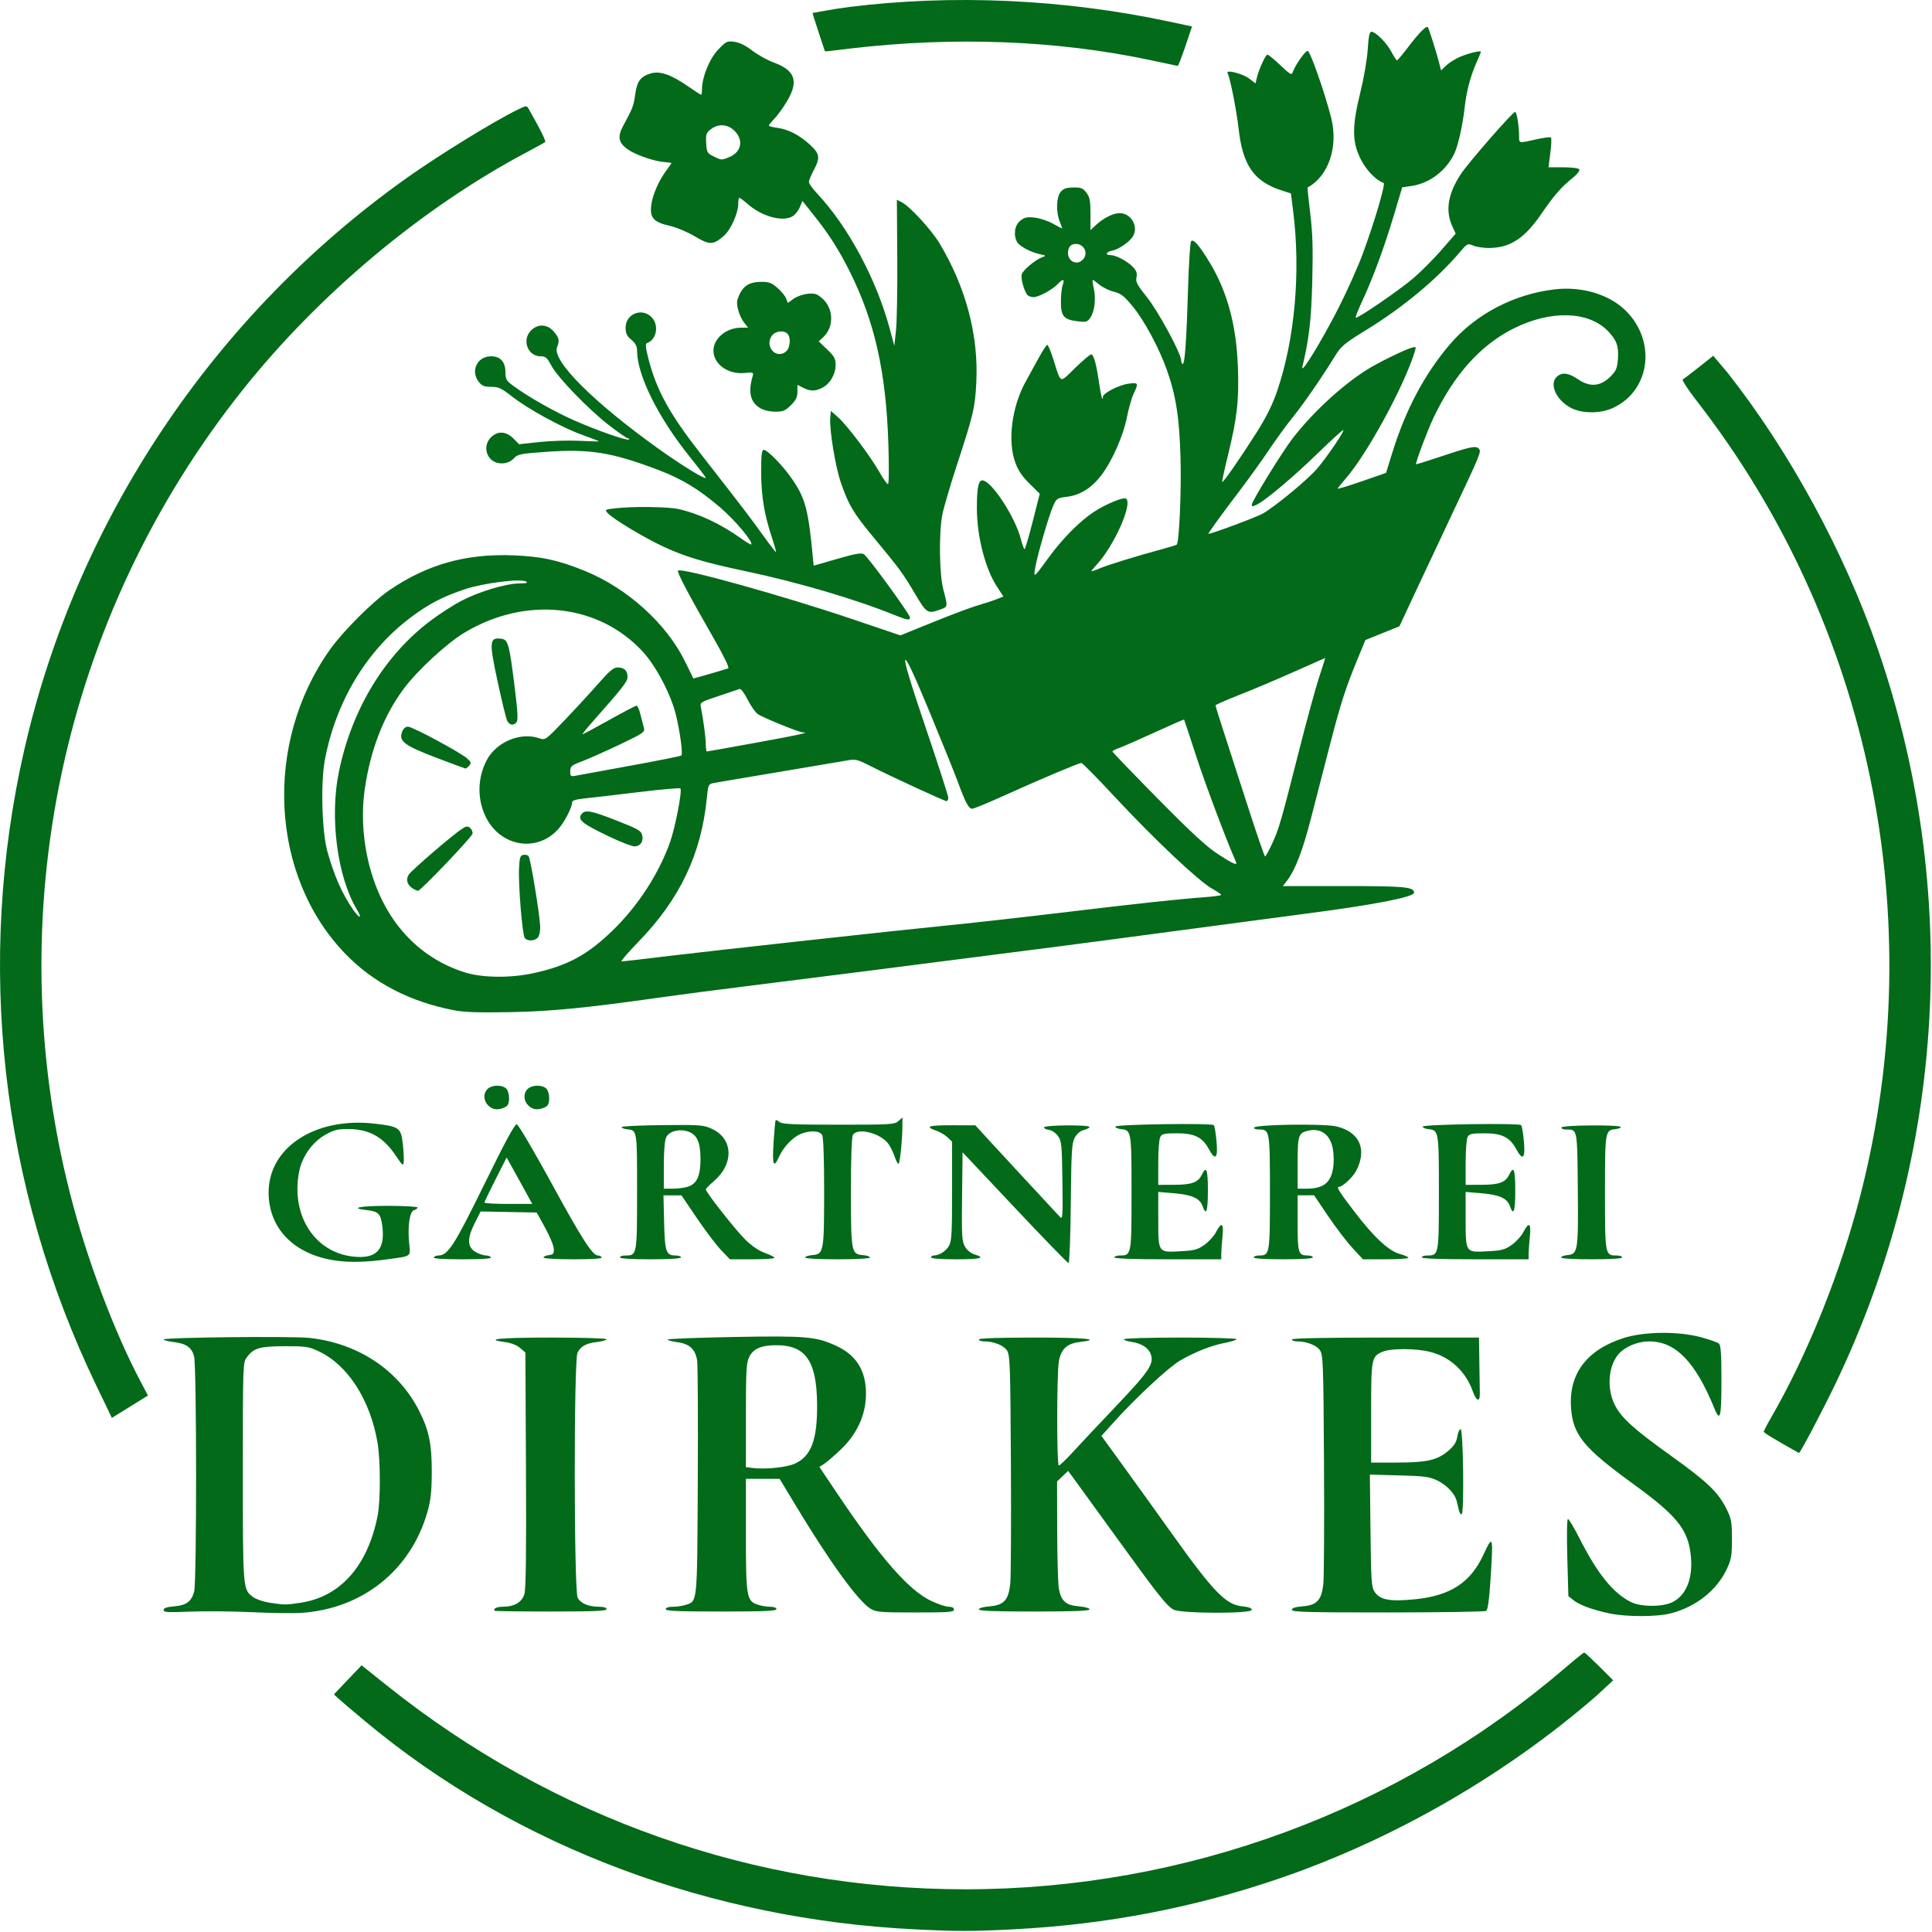 <?xml version="1.0" encoding="UTF-8" standalone="no"?>
<!DOCTYPE svg PUBLIC "-//W3C//DTD SVG 1.1//EN" "http://www.w3.org/Graphics/SVG/1.1/DTD/svg11.dtd">
<svg width="100%" height="100%" viewBox="0 0 1012 1012" version="1.1" xmlns="http://www.w3.org/2000/svg" xmlns:xlink="http://www.w3.org/1999/xlink" xml:space="preserve" xmlns:serif="http://www.serif.com/" style="fill-rule:evenodd;clip-rule:evenodd;stroke-linejoin:round;stroke-miterlimit:2;">
    <g id="Vorlage" transform="matrix(1,0,0,1,211.554,83.022)">
        <path id="Vorlage1" serif:id="Vorlage" d="M266.167,927.507C162.347,922.124 59.794,885.669 -20.848,818.122C-35.895,805.518 -36.718,804.586 -36.544,804.386C-36.319,804.129 -22.155,789.277 -22.155,789.277L-8.752,799.981C78.198,869.421 183.841,906.61 294.152,906.61C409.428,906.61 521.077,865.38 608.369,790.575C613.474,786.199 617.915,782.617 618.236,782.614C619.148,782.606 633.433,797.142 633.433,797.142L624.76,805.188C577.307,846.451 519.015,880.127 459.652,900.574C414.278,916.202 368.224,925.056 319.152,927.585C297.521,928.7 288.926,928.688 266.167,927.507L266.167,927.507ZM631.16,762.043C622.429,760.151 615.77,757.677 612.598,755.148L609.976,753.058L609.413,732.834C609.086,721.086 609.228,712.611 609.751,712.614C610.247,712.617 613.006,717.259 615.883,722.93C625.268,741.428 633.56,751.652 642.863,756.195C648.128,758.766 659.32,758.771 664.491,756.203C672.103,752.424 675.594,742.866 673.938,730.343C672.267,717.708 666.189,710.409 643.846,694.208C617.991,675.46 612.385,668.603 611.375,654.487C610.105,636.731 619.444,624.191 638.585,617.952C649.47,614.403 667.498,614.186 679.544,617.457C683.885,618.636 688.047,620.108 688.794,620.728C689.848,621.602 690.152,625.971 690.152,640.232C690.152,659.36 689.472,662.102 686.523,654.86C676.541,630.34 666.183,619.645 652.391,619.62C645.912,619.608 638.964,622.678 635.656,627.016C630.754,633.442 630.168,644.8 634.318,652.936C637.785,659.731 644.163,665.514 663.3,679.216C682.902,693.25 688.425,698.543 692.923,707.61C695.346,712.494 695.652,714.23 695.652,723.11C695.652,731.867 695.319,733.821 692.972,738.828C687.719,750.035 676.872,758.624 663.61,762.079C656.305,763.981 640.019,763.964 631.16,762.044L631.16,762.043ZM-79.848,761.449C-90.023,760.974 -104.536,760.848 -112.098,761.168C-123.696,761.659 -125.848,761.524 -125.848,760.304C-125.848,759.273 -124.272,758.727 -120.364,758.402C-113.982,757.873 -111.304,755.912 -109.859,750.71C-108.472,745.717 -108.513,632.357 -109.903,627.35C-111.193,622.704 -114.083,620.724 -120.722,619.938C-123.541,619.604 -125.848,619.004 -125.848,618.605C-125.848,617.503 -58.487,616.789 -49.363,617.794C-23.966,620.593 -2.907,634.583 7.918,655.848C13.152,666.129 14.658,673.395 14.605,688.11C14.568,698.415 14.099,702.728 12.342,708.919C3.671,739.468 -21.702,759.75 -53.848,761.827C-57.973,762.094 -69.673,761.924 -79.848,761.449L-79.848,761.449ZM-54.458,756.574C-33.428,753.534 -19.062,737.48 -13.773,711.11C-12.182,703.174 -12.201,682.005 -13.808,672.61C-17.647,650.166 -29.404,631.926 -44.63,624.79C-49.852,622.342 -51.389,622.112 -62.348,622.139C-75.535,622.171 -78.668,623.083 -82.258,627.933C-84.321,630.719 -84.348,631.503 -84.348,687.933C-84.348,750.091 -84.384,749.668 -78.771,753.665C-77.223,754.766 -73.345,756.05 -70.153,756.517C-62.128,757.69 -62.18,757.69 -54.458,756.574L-54.458,756.574ZM47.596,760.72C46.548,759.672 48.635,758.61 51.743,758.61C57.846,758.61 61.885,756.245 63.14,751.937C63.922,749.254 64.165,729.767 63.954,686.773L63.652,625.436L60.883,623.055C59.178,621.587 56.203,620.42 53.133,620.013C41.474,618.466 50.034,617.61 77.152,617.61C93.102,617.61 106.152,617.997 106.152,618.47C106.152,618.944 103.936,619.593 101.228,619.914C95.495,620.593 92.785,622.058 90.962,625.464C88.971,629.185 89.049,750.18 91.045,753.91C92.644,756.897 96.746,758.61 102.301,758.61C104.715,758.61 106.152,759.076 106.152,759.86C106.152,760.831 99.669,761.11 77.069,761.11C61.073,761.11 47.81,760.934 47.596,760.72L47.596,760.72ZM137.152,759.86C137.152,759.076 138.589,758.61 141.003,758.61C143.121,758.61 146.167,758.151 147.773,757.592C153.828,755.481 153.624,757.614 153.955,693.11C154.122,660.66 153.973,632.141 153.625,629.734C152.763,623.778 149.663,620.879 143.244,620.027C140.443,619.656 138.152,619.033 138.152,618.642C138.152,618.252 153.789,617.649 172.902,617.302C210.656,616.617 216.052,617.085 226.487,621.948C236.285,626.514 241.243,633.697 241.964,644.367C242.768,656.289 238.16,667.445 228.742,676.373C225.393,679.548 221.527,682.871 220.152,683.758L217.652,685.369L227.302,699.739C249.727,733.132 264.531,750.036 276.175,755.544C279.737,757.229 283.889,758.608 285.402,758.609C287.179,758.609 288.152,759.14 288.152,760.11C288.152,761.394 285.237,761.609 267.902,761.606C249.625,761.603 247.342,761.413 244.47,759.662C237.944,755.683 223.101,735.2 205.12,705.36L196.834,691.61L179.152,691.61L179.152,720.642C179.152,753.24 179.522,755.497 185.194,757.474C186.985,758.099 189.958,758.61 191.801,758.61C193.815,758.61 195.152,759.108 195.152,759.86C195.152,760.831 188.685,761.11 166.152,761.11C143.619,761.11 137.152,760.831 137.152,759.86ZM204.733,683.677C213.325,679.876 216.63,671.117 216.454,652.61C216.239,629.873 210.535,621.61 195.055,621.61C187.14,621.61 182.92,623.471 180.824,627.888C179.389,630.912 179.152,635.249 179.152,658.45L179.152,685.489L182.902,685.94C189.54,686.74 200.34,685.62 204.733,683.677ZM301.152,759.983C301.152,759.336 303.563,758.657 306.821,758.387C314.359,757.762 316.731,755.134 317.636,746.402C317.995,742.941 318.145,714.664 317.97,683.564C317.679,631.837 317.504,626.793 315.911,624.364C314.134,621.652 309.009,619.625 303.902,619.615C302.389,619.612 301.152,619.16 301.152,618.61C301.152,617.966 311.485,617.61 330.152,617.61C357.19,617.61 366.207,618.495 353.948,619.947C347.253,620.74 344.149,623.687 343.065,630.279C341.938,637.138 341.944,684.61 343.071,684.61C343.577,684.61 346.615,681.739 349.821,678.231C353.027,674.723 363.392,663.698 372.854,653.731C390.712,634.919 393.117,631.281 391.138,626.077C389.94,622.924 386.122,620.549 381.189,619.888C378.968,619.59 377.151,618.955 377.151,618.478C377.151,618 390.426,617.61 406.651,617.61C422.876,617.61 436.151,617.98 436.151,618.433C436.151,618.886 433.494,619.751 430.247,620.354C423.059,621.691 414.011,625.263 406.435,629.755C400.413,633.325 383.402,649.128 372.175,661.582L365.384,669.116L377.342,685.613C383.919,694.686 395.079,710.21 402.142,720.11C424.068,750.844 430.553,757.557 439.111,758.38C442.481,758.704 444.151,759.319 444.151,760.237C444.151,762.31 407.239,762.224 403.213,760.142C399.625,758.286 394.929,752.328 371.666,720.11C361.341,705.81 351.776,692.611 350.41,690.78L347.927,687.45L345.039,690.217L342.151,692.984L342.21,718.547C342.243,732.606 342.627,746.281 343.063,748.935C344.151,755.55 346.68,757.823 353.591,758.396C356.773,758.66 359.15,759.339 359.15,759.983C359.15,760.792 350.983,761.11 330.151,761.11C309.318,761.11 301.15,760.792 301.15,759.983L301.152,759.983ZM465.152,760.233C465.152,759.282 466.903,758.712 470.821,758.387C478.359,757.762 480.731,755.134 481.636,746.402C481.995,742.941 482.145,714.664 481.97,683.564C481.679,631.837 481.504,626.793 479.911,624.364C478.134,621.652 473.009,619.625 467.902,619.615C466.389,619.612 465.152,619.16 465.152,618.61C465.152,617.956 482.152,617.61 514.152,617.61L563.152,617.61L563.346,630.61C563.453,637.76 563.566,645.035 563.596,646.776C563.683,651.695 561.808,651.134 559.863,645.659C556.18,635.29 548.082,627.792 537.692,625.134C530.17,623.21 517.18,623.153 512.7,625.025C506.829,627.478 506.652,628.416 506.652,657.11L506.652,683.11L520.152,683.09C535.931,683.067 541.378,681.819 547.111,676.912C550.127,674.33 551.313,672.456 551.781,669.53C552.125,667.374 552.913,665.609 553.53,665.609C554.909,665.61 555.469,709.295 554.101,710.141C553.611,710.443 552.931,709.435 552.588,707.9C552.246,706.365 551.731,704.209 551.443,703.109C550.452,699.321 546.244,694.872 541.454,692.548C537.222,690.494 534.832,690.169 521.322,689.805L505.992,689.391L506.322,718.75C506.621,745.391 506.824,748.363 508.511,750.85C511.361,755.051 516.455,755.986 529.517,754.705C548.076,752.885 558.629,746.059 565.42,731.484C570.547,720.479 570.699,721.032 569.144,745.042C568.495,755.059 567.761,760.239 566.914,760.777C566.22,761.218 543.039,761.585 515.402,761.594C473.404,761.608 465.152,761.383 465.152,760.233L465.152,760.233ZM730.752,678.053C730.672,678.014 714.123,668.85 712.313,667.094C712.126,666.912 713.752,663.692 715.926,659.937C735.362,626.367 752.753,583.014 763.161,542.184C799.902,398.055 768.054,243.952 677.404,127.23C672.757,121.246 669.375,116.071 669.89,115.73C673.371,113.423 685.85,103.328 685.85,103.328L693.225,112.049C725.804,153.319 754.613,206.291 772.116,257.11C815.607,383.377 807.671,521.201 749.975,641.61C743.508,655.105 731.336,678.339 730.752,678.053ZM-161.272,642.399C-211.308,538.342 -224.438,421.418 -198.699,309.11C-171.21,189.165 -99.599,82.15 1.164,10.435C18.149,-1.653 47.24,-19.572 59.735,-25.643C64.162,-27.794 64.341,-27.805 65.356,-25.99C65.933,-24.96 74.986,-9.323 73.989,-8.568C73.797,-8.422 70.154,-6.348 64.656,-3.44C9.864,25.537 -44.236,70.762 -84.387,121.153C-178.81,239.658 -212.275,395.399 -174.857,542.184C-166.259,575.912 -151.891,614.226 -137.972,640.539L-134.042,647.968L-152.958,659.689L-161.272,642.399ZM-33.848,577.51C-56.562,574.999 -70.848,561.134 -70.848,541.601C-70.848,517.943 -46.375,502.028 -15.407,505.547C-2.44,507.021 -1.511,507.683 -0.565,516.122C-0.135,519.965 0.09,524.235 -0.065,525.61C-0.319,527.854 -0.735,527.531 -4.135,522.45C-10.731,512.593 -18.056,508.442 -28.973,508.374C-34.624,508.338 -36.548,508.808 -41.023,511.312C-48.055,515.247 -53.436,522.894 -54.953,531.11C-59.149,553.823 -46.643,573.105 -26.345,575.218C-14.366,576.465 -9.747,571.577 -11.283,559.281C-12.095,552.789 -13.291,551.539 -19.349,550.857C-28.895,549.781 -23.162,548.61 -8.348,548.61C0.177,548.61 7.152,549.007 7.152,549.493C7.152,549.979 6.321,550.594 5.305,550.859C3.014,551.458 1.858,559.504 2.787,568.392C3.511,575.318 4.097,574.87 -7.848,576.512C-18.854,578.024 -26.527,578.319 -33.848,577.51ZM319.986,549.578L292.652,520.546L292.383,543.703C292.142,564.514 292.298,567.177 293.921,569.985C295.01,571.87 297.002,573.489 298.939,574.066C304.992,575.869 302.142,576.61 289.152,576.61C281.152,576.61 276.152,576.225 276.152,575.61C276.152,575.06 276.806,574.61 277.605,574.61C280.378,574.61 283.83,572.424 285.487,569.62C286.925,567.185 287.152,563.269 287.152,540.88L287.152,514.958L284.747,512.699C283.424,511.456 280.817,509.915 278.954,509.274C272.626,507.099 274.626,506.384 286.988,506.403L299.323,506.42L306.488,514.247C312.082,520.36 330.596,540.355 343.859,554.608C345.056,555.895 345.212,553.164 344.953,535.428C344.674,516.246 344.5,514.544 342.553,511.928C341.351,510.314 339.296,508.971 337.744,508.786C336.253,508.609 335.183,508.014 335.366,507.465C335.768,506.259 359.15,506.084 359.157,507.287C359.159,507.739 357.815,508.457 356.169,508.884C354.288,509.371 352.523,510.857 351.415,512.884C349.859,515.73 349.615,519.776 349.338,547.358C349.165,564.546 348.64,578.608 348.171,578.608C347.703,578.608 335.019,565.544 319.986,549.577L319.986,549.578ZM15.652,575.61C15.992,575.06 17.128,574.61 18.176,574.61C23.05,574.61 26.51,569.219 42.19,537.199C52.988,515.147 58.099,505.699 59.133,505.876C59.947,506.015 68.072,519.795 77.189,536.498C93.328,566.068 98.81,574.61 101.649,574.61C102.411,574.61 103.312,575.06 103.652,575.61C104.054,576.26 98.829,576.61 88.711,576.61C79.743,576.61 73.152,576.214 73.152,575.676C73.152,575.163 74.389,574.6 75.902,574.426C78.254,574.155 78.634,573.675 78.53,571.11C78.462,569.46 76.423,564.51 73.997,560.11L69.588,552.11L40.208,551.556L37.18,557.554C32.847,566.137 33.14,570.518 38.223,573.146C39.779,573.951 41.948,574.609 43.043,574.609C44.138,574.609 45.312,575.059 45.652,575.609C46.054,576.26 40.809,576.609 30.652,576.609C20.495,576.609 15.25,576.26 15.652,575.609L15.652,575.61ZM63.553,540.86C61.519,537.147 58.499,531.677 56.841,528.703L53.826,523.296L48.041,534.703C44.859,540.977 42.232,546.447 42.204,546.86C42.175,547.272 47.799,547.61 54.701,547.61L67.25,547.61L63.553,540.86ZM113.152,575.61C113.152,575.06 114.47,574.61 116.081,574.61C122.131,574.61 122.152,574.492 122.152,541.161C122.152,508.417 122.264,509.081 116.652,508.448C115.002,508.262 113.877,507.755 114.152,507.321C114.427,506.888 124.102,506.438 135.652,506.321C155.371,506.123 156.94,506.243 161.375,508.292C172.559,513.458 172.995,526.596 162.288,535.761C160.013,537.708 158.152,539.617 158.152,540.004C158.152,541.468 173.782,561.335 178.856,566.32C182.251,569.655 185.959,572.169 189.156,573.305C191.904,574.281 194.152,575.423 194.152,575.844C194.152,576.265 188.894,576.61 182.468,576.61L170.784,576.61L166.217,571.86C163.704,569.247 157.992,561.71 153.524,555.11L145.399,543.11L135.975,543.11L136.313,557.208C136.685,572.68 137.346,574.61 142.274,574.61C143.857,574.61 145.152,575.06 145.152,575.61C145.152,576.235 139.152,576.61 129.152,576.61C119.152,576.61 113.152,576.235 113.152,575.61ZM149.033,538.501C153.541,536.93 155.374,532.769 155.374,524.11C155.374,515.227 153.542,511.223 148.752,509.643C144.168,508.13 139.022,509.505 137.417,512.672C136.639,514.207 136.176,519.648 136.167,527.36L136.152,539.61L141.003,539.61C143.671,539.61 147.284,539.111 149.033,538.501ZM210.152,575.67C210.152,575.153 211.829,574.591 213.879,574.42C219.919,573.917 220.12,572.853 220.137,541.294C220.146,524.003 219.76,512.746 219.117,511.544C217.863,509.2 212.673,508.947 207.781,510.991C203.658,512.714 198.813,517.816 196.563,522.806C193.63,529.311 192.883,527.398 193.654,515.36C194.051,509.172 194.539,503.933 194.739,503.717C194.94,503.501 195.859,503.951 196.782,504.717C198.132,505.837 204.183,506.11 227.702,506.11C255.053,506.11 257.079,505.987 259.047,504.205L261.152,502.3L261.146,506.205C261.134,513.849 259.843,526.61 259.081,526.61C258.655,526.61 257.76,524.922 257.091,522.86C256.422,520.797 254.969,517.82 253.862,516.243C249.834,510.506 237.415,507.38 235.187,511.544C234.544,512.746 234.158,524.003 234.167,541.294C234.183,572.853 234.384,573.917 240.425,574.42C242.475,574.591 244.152,575.153 244.152,575.67C244.152,576.219 237.091,576.61 227.152,576.61C217.213,576.61 210.152,576.219 210.152,575.67L210.152,575.67ZM372.152,575.61C372.152,575.06 373.47,574.61 375.081,574.61C381.12,574.61 381.152,574.436 381.152,541.729C381.152,509.434 381.078,508.986 375.652,508.422C374.002,508.25 372.652,507.66 372.652,507.11C372.652,505.918 423.13,505.167 424.245,506.342C424.646,506.764 425.292,510.597 425.68,514.86C426.497,523.815 425.071,525.241 421.652,518.888C418.311,512.679 414.157,510.61 405.039,510.61C398.334,510.61 397.075,510.885 396.187,512.544C395.618,513.608 395.152,519.683 395.152,526.044L395.152,537.61L403.402,537.595C412.64,537.578 416.028,536.353 417.957,532.331C420.348,527.343 421.152,529.425 421.152,540.61C421.152,551.613 420.248,554.192 418.324,548.674C416.912,544.623 412.782,542.793 403.265,541.999L395.152,541.323L395.152,555.275C395.152,573.257 394.999,573.026 406.502,572.423C414.09,572.024 415.705,571.598 419.329,569.039C421.608,567.428 424.346,564.423 425.411,562.36C428.324,556.721 429.544,557.585 428.794,564.757C428.441,568.137 428.152,572.187 428.152,573.757L428.152,576.61L400.152,576.61C382.152,576.61 372.152,576.253 372.152,575.61L372.152,575.61ZM445.152,575.61C445.152,575.06 446.447,574.61 448.029,574.61C453.548,574.61 453.652,573.997 453.652,541.61C453.652,509.151 453.558,508.61 447.946,508.61C446.318,508.61 445.135,508.18 445.319,507.656C445.904,505.981 481.818,505.446 488.479,507.013C500.597,509.862 504.674,518.996 498.847,530.24C497.151,533.512 491.743,538.61 489.968,538.61C488.261,538.61 489.595,540.799 498.006,551.798C508.157,565.07 515.939,572.293 521.772,573.853C524.181,574.497 526.152,575.381 526.152,575.817C526.152,576.253 520.8,576.61 514.26,576.61L502.367,576.61L496.902,570.706C493.895,567.459 488.135,559.912 484.1,553.935L476.764,543.068L468.158,543.108L468.155,557.658C468.153,573.389 468.526,574.608 473.352,574.608C474.892,574.608 476.152,575.058 476.152,575.608C476.152,576.231 470.319,576.608 460.652,576.608C450.986,576.608 445.152,576.231 445.152,575.608L445.152,575.61ZM481.851,537.651C485.788,535.251 487.539,529.643 486.94,521.357C486.283,512.27 481.298,507.621 473.892,509.189C468.577,510.314 468.152,511.573 468.152,526.181L468.152,539.61L473.402,539.607C476.842,539.604 479.755,538.931 481.851,537.652L481.851,537.651ZM533.152,575.61C533.152,575.06 534.47,574.61 536.081,574.61C542.12,574.61 542.152,574.436 542.152,541.729C542.152,509.434 542.078,508.986 536.652,508.422C535.002,508.25 533.652,507.66 533.652,507.11C533.652,505.918 584.13,505.167 585.245,506.342C585.646,506.764 586.292,510.597 586.68,514.86C587.497,523.815 586.071,525.241 582.652,518.888C579.311,512.679 575.157,510.61 566.039,510.61C559.334,510.61 558.075,510.885 557.187,512.544C556.618,513.608 556.152,519.683 556.152,526.044L556.152,537.61L564.402,537.595C573.64,537.578 577.028,536.353 578.957,532.331C581.348,527.343 582.152,529.425 582.152,540.61C582.152,551.613 581.248,554.192 579.324,548.674C577.912,544.623 573.782,542.793 564.265,541.999L556.152,541.323L556.152,555.275C556.152,573.257 555.999,573.026 567.502,572.423C575.09,572.024 576.705,571.598 580.329,569.039C582.608,567.428 585.346,564.423 586.411,562.36C589.324,556.721 590.544,557.585 589.794,564.757C589.441,568.137 589.152,572.187 589.152,573.757L589.152,576.61L561.152,576.61C543.152,576.61 533.152,576.253 533.152,575.61L533.152,575.61ZM606.152,575.673C606.152,575.158 607.604,574.595 609.379,574.423C614.994,573.878 615.213,572.505 614.917,539.822C614.628,507.893 614.777,508.657 608.819,508.625C607.26,508.616 606.144,508.134 606.338,507.552C606.756,506.296 637.015,506.053 637.402,507.302C637.539,507.746 636.302,508.25 634.652,508.422C629.226,508.986 629.152,509.434 629.152,541.729C629.152,574.436 629.184,574.609 635.223,574.609C636.834,574.609 638.152,575.059 638.152,575.609C638.152,576.234 632.152,576.609 622.152,576.609C612.873,576.609 606.152,576.216 606.152,575.673ZM47.152,497.816C42.295,496.302 40.52,490.396 43.981,487.265C46.294,485.171 51.525,485.125 53.581,487.181C55.457,489.058 55.664,494.964 53.902,496.343C52.196,497.677 48.967,498.382 47.152,497.816L47.152,497.816ZM68.152,497.816C63.295,496.302 61.52,490.396 64.981,487.265C67.294,485.171 72.525,485.125 74.581,487.181C76.457,489.058 76.664,494.964 74.902,496.343C73.196,497.677 69.967,498.382 68.152,497.816L68.152,497.816ZM26.387,446.185C3.281,441.765 -15.832,431.873 -30.544,416.72C-70.079,376 -73.627,306.324 -38.668,257.177C-31.777,247.49 -16.152,231.908 -7.348,225.945C12.433,212.547 32.677,206.894 57.367,207.873C72.102,208.458 80.969,210.39 94.806,216.031C117.086,225.115 137.587,243.654 147.283,263.487C149.601,268.229 151.549,272.2 151.61,272.311C151.699,272.472 164.407,268.836 169.87,267.087C170.637,266.841 167.849,261.047 162.322,251.403C149.027,228.207 142.879,216.549 143.575,215.853C145.263,214.165 198.749,229.057 234.874,241.274L260.097,249.804L277.374,242.794C286.877,238.938 297.352,235.012 300.652,234.07C303.952,233.128 308.317,231.698 310.353,230.894L314.054,229.432L310.667,224.271C304.507,214.884 300.152,197.851 300.152,183.147C300.152,172.65 300.937,168.61 302.976,168.61C307.698,168.61 320.183,187.648 323.212,199.468C323.937,202.296 324.796,204.61 325.12,204.61C325.445,204.61 327.371,198.08 329.4,190.1L333.09,175.591L327.748,170.35C323.959,166.632 321.789,163.428 320.279,159.322C316.136,148.051 318.396,130.201 325.635,117.015C327.569,113.492 330.757,107.685 332.719,104.11C334.681,100.535 336.617,97.61 337.022,97.61C337.427,97.61 338.805,100.872 340.084,104.86C344.44,118.437 343.172,117.897 351.574,109.751C355.625,105.823 359.419,102.61 360.007,102.61C361.327,102.61 362.764,107.799 364.145,117.55C365.074,124.107 366.152,128.013 366.152,124.818C366.152,122.947 374.508,118.66 379.483,117.978C384.761,117.254 384.939,117.584 382.273,123.172C381.24,125.338 379.646,130.935 378.731,135.61C376.856,145.196 370.978,158.493 365.344,165.894C360.283,172.541 354.288,176.324 347.461,177.177C342.14,177.842 341.853,178.032 340.06,182.085C337.765,187.273 331.637,208.48 330.662,214.61C329.823,219.886 329.849,219.866 337.681,209.11C344.86,199.25 353.859,190.134 361.242,185.243C367.42,181.15 376.757,177.247 378.215,178.149C382.022,180.502 372.039,202.962 362.764,212.911C361.327,214.452 360.152,215.898 360.152,216.126C360.152,216.353 362.064,215.725 364.402,214.73C368.706,212.899 383.533,208.326 397.044,204.662C401.11,203.56 404.614,202.48 404.831,202.263C406.125,200.97 407.303,174.264 406.823,157.11C406.22,135.55 404.434,124.115 399.521,110.366C395.486,99.075 387.723,84.692 381.767,77.47C377.251,71.995 375.589,70.705 371.833,69.759C369.352,69.135 365.981,67.495 364.343,66.117C362.704,64.738 361.139,63.61 360.864,63.61C360.589,63.61 360.804,65.522 361.34,67.86C362.59,73.303 361.878,79.853 359.67,83.222C358.072,85.66 357.554,85.817 352.909,85.267C345.647,84.407 344.152,82.657 344.152,75.02C344.152,71.566 344.591,67.585 345.127,66.175C346.292,63.111 345.153,62.846 342.66,65.601C339.945,68.601 332.616,72.61 329.846,72.61C328.499,72.61 326.986,72.047 326.483,71.36C324.715,68.941 323.027,62.58 323.64,60.647C324.35,58.412 330.75,53.064 334.279,51.758C336.546,50.919 336.495,50.845 333.152,50.122C328.17,49.045 322.395,45.932 321.185,43.672C319.168,39.903 319.939,34.923 322.902,32.58C325.172,30.784 326.495,30.504 330.489,30.97C333.149,31.281 337.369,32.678 339.865,34.073C342.361,35.468 344.549,36.61 344.727,36.61C344.905,36.61 344.398,35.049 343.601,33.142C341.522,28.167 341.725,20.359 344.005,17.542C345.447,15.762 346.918,15.238 350.625,15.182C354.73,15.12 355.688,15.502 357.522,17.936C359.301,20.297 359.652,22.144 359.652,29.135L359.652,37.506L362.152,35.16C366.298,31.269 371.462,28.617 374.902,28.613C380.794,28.606 384.883,35.435 382.03,40.518C380.297,43.605 374.658,47.552 370.902,48.307C367.707,48.949 367.195,50.61 370.192,50.61C373.015,50.61 379.181,53.91 381.999,56.93C383.765,58.822 384.199,60.148 383.752,62.278C383.249,64.672 384.089,66.269 389.189,72.61C395.156,80.028 407.152,102.175 407.152,105.773C407.152,106.783 407.535,107.61 408.004,107.61C409.091,107.61 409.963,94.923 410.802,66.913C411.168,54.706 411.857,44.131 412.333,43.413C413.426,41.768 416.645,45.438 422.2,54.663C431.339,69.84 436.085,87.464 436.865,109.115C437.496,126.662 436.471,135.831 431.707,155.247C429.838,162.866 428.46,169.251 428.646,169.437C429.129,169.92 438.07,157.056 446.622,143.576C451.86,135.32 454.952,129.067 457.502,121.576C466.695,94.57 469.82,59.368 465.835,27.707L464.652,18.304L459.605,16.664C445.211,11.986 439.367,3.522 437.217,-15.762C436.155,-25.287 432.689,-42.712 431.462,-44.698C430.194,-46.75 439.298,-44.516 442.663,-41.95L446.099,-39.329L446.753,-42.11C447.839,-46.72 451.334,-54.39 452.349,-54.39C452.872,-54.39 455.927,-51.885 459.137,-48.823C464.179,-44.014 465.056,-43.513 465.574,-45.144C466.674,-48.612 472.091,-56.39 473.406,-56.39C474.691,-56.39 482.281,-34.796 485.708,-21.39C489.586,-6.218 484.362,9.277 473.379,15.175C473.229,15.256 473.845,21.349 474.747,28.716C476.018,39.101 476.261,47.051 475.826,64.11C475.303,84.65 474.21,94.145 470.643,109.11C469.468,114.039 480.675,95.774 489.665,78.11C494.143,69.31 499.882,56.453 502.417,49.539C508.626,32.602 514.325,13.181 513.198,12.798C509.152,11.422 503.975,5.995 501.06,0.075C496.614,-8.957 496.616,-16.927 501.069,-34.89C502.856,-42.099 504.548,-52.012 504.869,-57.14C505.287,-63.837 505.81,-66.39 506.765,-66.39C509.006,-66.39 514.717,-60.687 517.243,-55.925C518.567,-53.431 519.899,-51.39 520.205,-51.39C520.51,-51.39 523.088,-54.452 525.932,-58.193C531.899,-66.043 535.738,-69.896 536.413,-68.716C537.09,-67.531 540.843,-55.666 542.168,-50.521L543.294,-46.152L545.973,-48.717C547.447,-50.129 550.677,-52.152 553.152,-53.214C557.666,-55.15 564.152,-56.73 564.152,-55.894C564.152,-55.648 563.022,-52.892 561.641,-49.768C558.646,-42.997 556.583,-35.09 555.672,-26.89C554.576,-17.024 552.115,-6.238 550.027,-2.145C545.414,6.898 537.061,13.065 527.563,14.44L522.938,15.11L518.603,29.61C513.545,46.528 507.597,62.681 502.064,74.517C499.903,79.141 498.334,83.124 498.578,83.368C499.341,84.131 521.301,69.089 528.883,62.611C532.859,59.213 539.449,52.591 543.527,47.895L550.942,39.357L549.069,35.233C545.433,27.225 546.975,18.236 553.731,8.057C557.779,1.959 580.791,-24.39 582.07,-24.39C582.953,-24.39 584.152,-17.114 584.152,-11.751C584.152,-7.846 583.801,-7.915 593.077,-10.01C597.021,-10.9 600.525,-11.352 600.864,-11.013C601.202,-10.674 601.052,-7.02 600.528,-2.893L599.577,4.61L607.306,4.61C611.814,4.61 615.316,5.065 615.709,5.702C616.083,6.306 614.658,8.187 612.518,9.913C606.232,14.984 602.56,19.174 595.967,28.802C587.174,41.639 579.841,46.573 569.112,46.871C566.064,46.956 562.121,46.425 560.349,45.691C557.157,44.369 557.089,44.401 552.974,49.233C540.826,63.495 523.268,78.056 503.861,89.962C493.032,96.606 490.903,98.352 488.117,102.877C480.938,114.538 471.617,128.074 465.736,135.377C462.312,139.63 456.658,147.385 453.172,152.61C449.685,157.835 442.733,167.51 437.721,174.11C428.219,186.623 420.978,196.61 421.405,196.61C423.203,196.61 446.766,187.823 449.972,185.957C456.839,181.962 473.631,168.043 478.474,162.333C483.503,156.402 492.152,143.722 492.152,142.279C492.152,141.752 486.415,146.908 479.402,153.736C466.364,166.434 451.984,178.611 446.963,181.208C444.642,182.408 444.152,182.424 444.152,181.303C444.152,179.532 460.051,153.722 465.461,146.71C475.849,133.245 490.709,119.446 504.006,110.917C509.808,107.195 523.824,100.285 528.001,99.086C530.102,98.483 530.275,98.66 529.643,100.761C524.231,118.733 504.539,154.937 493.117,167.912C490.937,170.39 489.152,172.651 489.152,172.938C489.152,173.225 494.849,171.486 501.812,169.074L514.471,164.688L517.656,154.399C524.718,131.578 534.553,113.036 547.913,97.351C561.376,81.544 581.488,71.008 602.91,68.538C617.216,66.889 631.548,71.24 640.153,79.845C656.179,95.871 652.846,121.458 633.547,130.562C626.736,133.776 616.909,133.729 610.979,130.456C603.411,126.278 599.839,118.013 603.981,114.265C606.679,111.823 610.096,112.267 615.152,115.715C621.282,119.896 626.808,119.421 631.96,114.269C635.065,111.164 635.572,109.962 635.944,104.821C636.418,98.266 635.174,94.927 630.495,90.19C620.266,79.835 600.455,79.389 581.212,89.08C563.825,97.836 550.016,113.288 539.184,136.11C536.195,142.407 530.152,158.494 530.152,160.154C530.152,160.328 535.89,158.551 542.902,156.205C558.796,150.888 561.648,150.297 563.084,152.027C564.423,153.641 564.171,154.256 548.764,186.873C542.468,200.203 533.749,218.747 529.39,228.082L521.465,245.055L512.559,248.644L503.652,252.233L499.497,262.321C493.134,277.77 490.647,285.554 484.664,308.742C481.631,320.494 477.293,337.31 475.022,346.11C470.796,362.494 466.915,372.611 462.773,378.041L460.431,381.11L492.542,381.11C524.44,381.11 529.152,381.56 529.152,384.606C529.152,386.868 507.59,391.035 472.349,395.584C464.266,396.628 437.402,400.196 412.652,403.514C387.902,406.832 355.277,411.142 340.152,413.092C274.546,421.549 202.754,430.69 179.152,433.591C165.127,435.315 145.777,437.838 136.152,439.198C95.079,445.002 77.699,446.718 55.652,447.147C39.479,447.462 31.728,447.207 26.387,446.185L26.387,446.185ZM68.152,426.677C85.903,422.732 96.092,417.22 109.337,404.396C122.557,391.597 133.485,374.787 139.426,358.11C142.145,350.479 145.894,331.018 144.847,329.971C144.489,329.613 134.399,330.508 122.424,331.959C110.449,333.41 97.839,334.883 94.402,335.232C90.299,335.65 88.152,336.31 88.152,337.156C88.152,339.766 84.255,347.423 81.095,351.021C69.552,364.168 49.563,360.349 42.303,343.61C38.398,334.607 38.738,324.319 43.233,315.467C48.2,305.687 61.051,300.238 70.984,303.701C74.086,304.782 74.208,304.694 84.459,293.951C90.149,287.988 98.057,279.397 102.033,274.86C107.793,268.286 109.82,266.61 112.007,266.61C115.441,266.61 117.157,268.267 117.135,271.56C117.118,274.047 115.058,276.692 98.994,294.86C95.711,298.572 93.277,301.61 93.585,301.61C93.893,301.61 100.179,298.235 107.555,294.11C114.93,289.985 121.379,286.61 121.887,286.61C122.394,286.61 123.325,288.747 123.956,291.36C124.588,293.972 125.394,297.127 125.747,298.37C126.338,300.445 125.299,301.149 113.021,306.998C105.668,310.5 96.839,314.431 93.402,315.733C87.73,317.881 87.152,318.366 87.152,320.979C87.152,323.585 87.414,323.808 89.902,323.321C91.414,323.025 104.352,320.656 118.652,318.057C132.952,315.458 144.971,313.052 145.361,312.712C146.216,311.964 144.695,300.572 142.544,291.61C139.984,280.941 132.211,266.044 125.238,258.44C102.131,233.242 63.991,229.083 31.909,248.264C22.626,253.814 7.433,267.792 0.121,277.508C-10.499,291.621 -17.503,309.596 -20.499,330.423C-22.467,344.106 -21.334,359.258 -17.302,373.17C-9.575,399.835 7.581,418.452 31.6,426.235C40.802,429.217 55.904,429.399 68.152,426.677ZM63.344,408.341C62.044,406.774 59.881,380.463 60.326,371.62C60.596,366.24 60.969,365.069 62.508,364.776C63.529,364.581 64.782,364.839 65.292,365.35C66.288,366.345 71.09,395.386 71.394,402.251C71.495,404.528 70.977,407.116 70.242,408.001C68.646,409.924 64.814,410.113 63.344,408.341ZM4.914,382.536C1.771,380.705 0.832,377.747 2.557,375.115C4.132,372.711 25.394,354.427 30.407,351.165C32.677,349.689 33.434,349.598 34.705,350.654C35.554,351.358 36.114,352.721 35.95,353.682C35.645,355.471 8.749,383.634 7.398,383.579C6.988,383.562 5.87,383.093 4.914,382.536ZM106.652,354.76C93.651,348.482 91.121,346.474 92.812,343.776C94.61,340.907 97.479,341.356 111.008,346.629C122.384,351.062 124.236,352.097 124.798,354.334C125.625,357.631 124.115,360.048 121.051,360.332C119.732,360.455 113.252,357.947 106.652,354.76ZM16.759,313.791C0.179,307.466 -2.785,305.205 -0.922,300.305C-0.268,298.584 0.846,297.61 2.158,297.61C4.506,297.61 29.117,310.815 33.011,314.165C35.225,316.069 35.399,316.607 34.247,317.995C33.51,318.883 32.625,319.579 32.279,319.541C31.934,319.503 24.95,316.916 16.759,313.791ZM54.171,294.645C53.593,293.565 51.322,284.32 49.124,274.102C44.556,252.865 44.75,250.712 51.152,251.575C54.611,252.041 55.248,254.422 58.126,277.648C59.623,289.73 59.855,294.263 59.025,295.263C57.429,297.186 55.392,296.926 54.171,294.645ZM139.415,417.652C159.851,415.158 263.585,403.775 281.152,402.098C293,400.968 324.821,397.406 348.152,394.6C382.392,390.481 406.975,387.829 418.402,387.023C423.764,386.645 428.145,386.06 428.138,385.723C428.129,385.385 425.99,383.934 423.383,382.497C416.554,378.733 393.147,356.69 373.137,335.18C363.636,324.966 355.43,316.61 354.902,316.61C353.595,316.61 332.938,325.338 314.416,333.717C306.037,337.508 298.511,340.61 297.692,340.61C295.894,340.61 294.131,337.342 290.329,326.959C288.748,322.642 282.109,306.184 275.576,290.386C267.476,270.798 263.373,261.989 262.675,262.688C261.977,263.386 265.396,274.75 273.422,298.411C279.895,317.495 285.183,333.897 285.172,334.86C285.16,335.822 284.739,336.61 284.234,336.61C283.169,336.61 256.588,324.36 244.871,318.469C236.922,314.472 236.83,314.453 230.761,315.549C227.401,316.156 211.152,318.903 194.652,321.653C178.152,324.403 163.47,326.892 162.026,327.184C159.569,327.68 159.355,328.177 158.7,334.912C155.847,364.251 144.558,387.98 122.805,410.36C117.326,415.997 113.368,420.61 114.01,420.61C114.653,420.61 126.085,419.279 139.415,417.652ZM-24.609,393.412C-34.925,376.283 -38.992,344.812 -33.975,320.921C-27.119,288.274 -9.99,260.125 13.99,242.1C18.754,238.519 26.049,233.818 30.201,231.653C39.392,226.861 53.56,222.62 60.514,222.579C64.263,222.556 65.21,222.291 64.017,221.594C61.155,219.922 41.652,222.373 31.952,225.623C20.169,229.571 12.954,233.344 3.346,240.584C-19.66,257.919 -35.714,284.66 -41.399,315.11C-43.663,327.239 -42.935,352.809 -40.032,363.11C-36.426,375.902 -32.41,384.98 -26.617,393.43C-23.219,398.387 -21.621,398.373 -24.609,393.413L-24.609,393.412ZM435.813,368.36C430.845,357.135 419.842,327.871 415.04,313.11C411.64,302.66 408.781,294.004 408.687,293.874C408.592,293.745 401.796,296.721 393.583,300.488C385.371,304.255 376.964,307.939 374.902,308.674C372.839,309.41 371.152,310.286 371.152,310.622C371.152,310.958 381.839,322.066 394.902,335.306C412.795,353.444 420.613,360.641 426.606,364.495C434.714,369.709 436.797,370.583 435.813,368.36ZM454.809,358.86C458.381,351.151 459.461,347.413 469.04,309.61C472.873,294.485 477.521,277.497 479.369,271.86C481.217,266.222 482.686,261.61 482.634,261.61C482.581,261.61 475.139,264.911 466.095,268.946C457.051,272.98 444.139,278.433 437.402,281.063C430.664,283.692 425.152,286.128 425.152,286.475C425.152,286.822 426.908,292.507 429.055,299.108C431.202,305.709 436.91,323.372 441.74,338.36C446.57,353.347 450.782,365.61 451.101,365.61C451.42,365.61 453.089,362.572 454.809,358.86ZM184.466,306.017C207.632,301.793 212.999,300.61 208.984,300.61C207.086,300.61 188.541,293.095 185.464,291.078C184.197,290.248 181.783,286.84 180.099,283.504C178.369,280.077 176.519,277.63 175.845,277.878C175.189,278.119 170.239,279.778 164.845,281.564C155.345,284.711 155.055,284.896 155.576,287.461C156.87,293.833 158.137,303.406 158.144,306.86C158.149,308.922 158.406,310.61 158.716,310.61C159.027,310.61 170.614,308.543 184.466,306.017ZM355.581,53.038C358.932,49.686 356.127,44.236 351.342,44.805C349.538,45.02 348.575,45.899 348.074,47.788C346.691,53.002 351.943,56.676 355.581,53.038ZM256.652,239.004C236.184,230.721 206.266,221.935 178.652,216.099C157.24,211.574 147.032,208.507 135.657,203.177C125.563,198.447 109.531,188.791 106.845,185.823C105.122,183.919 105.213,183.861 110.987,183.208C120.095,182.177 138.238,182.398 143.721,183.606C154.353,185.949 165.925,191.368 176.602,199.003C179.324,200.95 181.72,202.375 181.925,202.17C183.131,200.964 173.631,189.618 165.743,182.843C154.636,173.302 145.722,167.876 133.566,163.255C108.84,153.854 97.473,152.023 74.13,153.68C60.857,154.623 59.632,154.879 57.524,157.154C54.433,160.488 48.392,160.558 45.326,157.295C42.345,154.121 42.468,149.203 45.606,146.064C49.086,142.584 53.497,142.801 57.336,146.64L60.367,149.671L71.009,148.517C76.863,147.882 86.264,147.595 91.902,147.879C97.539,148.162 102.152,148.279 102.152,148.139C102.152,147.998 98.201,146.47 93.372,144.743C82.729,140.935 64.919,131.18 56.427,124.507C51.088,120.311 49.557,119.609 45.746,119.609C42.131,119.609 40.909,119.116 39.225,116.975C34.752,111.289 38.419,103.609 45.606,103.609C50.529,103.609 53.141,106.451 53.191,111.86C53.226,115.68 53.655,116.421 57.441,119.19C65.2,124.868 78.692,132.52 88.998,137.09C101.029,142.424 117.064,148.031 117.899,147.196C118.221,146.873 118.004,146.609 117.417,146.609C116.829,146.609 112.367,143.527 107.5,139.759C96.546,131.277 80.493,114.656 77.154,108.337C75.002,104.266 74.228,103.61 71.578,103.61C64.838,103.61 61.676,94.995 66.606,90.064C70.22,86.45 75.217,86.71 78.563,90.686C81.39,94.046 81.627,95.231 80.214,98.946C77.576,105.885 99.214,127.555 132.862,151.675C145.409,160.669 158.152,168.499 158.152,167.216C158.152,166.935 154.427,162.071 149.874,156.407C133.156,135.611 122.152,113.478 122.152,100.651C122.152,98.356 121.324,96.783 119.152,94.956C116.778,92.959 116.152,91.631 116.152,88.593C116.152,81.422 124.605,77.972 129.697,83.064C133.818,87.185 132.419,95.021 127.256,96.742C126.436,97.015 126.658,99.27 128.034,104.649C132.325,121.426 139.019,133.603 155.695,154.964C176.967,182.214 181.703,188.406 188.146,197.395C191.718,202.378 194.772,206.323 194.933,206.162C195.094,206.001 194.118,202.549 192.765,198.49C188.785,186.552 187.152,176.562 187.152,164.152C187.152,155.192 187.451,152.61 188.487,152.61C190.482,152.61 198.772,161.16 203.454,168.048C210.469,178.367 211.87,183.822 214.408,210.698L214.652,213.287L226.951,209.734C236.325,207.026 239.653,206.436 240.95,207.254C243.094,208.606 265.022,238.67 265.097,240.36C265.173,242.076 263.629,241.828 256.652,239.004ZM267.65,227.86C261.242,217.031 259.896,215.201 245.918,198.335C235.454,185.708 232.855,181.335 228.846,169.61C226.022,161.351 222.841,141.944 223.336,136L223.652,132.213L227.44,135.548C232.122,139.671 244.447,156.021 249.152,164.353C251.077,167.761 253.059,170.563 253.557,170.58C254.09,170.597 254.18,161.883 253.775,149.36C252.567,111.981 246.671,85.588 233.707,59.516C227.877,47.792 222.645,39.61 214.3,29.166L208.753,22.222L207.481,25.339C206.781,27.054 205.196,29.166 203.958,30.033C198.972,33.525 187.747,30.583 179.955,23.741C177.993,22.019 176.11,20.61 175.77,20.61C175.43,20.61 175.152,21.943 175.152,23.572C175.152,28.639 171.301,37.272 167.584,40.535C162.073,45.374 160.095,45.406 152.395,40.78C148.586,38.492 142.835,36.086 139.178,35.251C130.652,33.305 128.704,31.042 129.62,24.142C130.324,18.834 133.728,11.189 137.731,5.926C139.062,4.175 140.151,2.6 140.15,2.426C140.15,2.252 138.399,1.99 136.26,1.843C131.219,1.499 121.6,-1.828 117.447,-4.662C112.422,-8.092 111.747,-11.349 114.868,-17.11C119.909,-26.41 120.315,-27.466 121.168,-33.502C122.159,-40.518 123.945,-42.948 129.282,-44.547C134.12,-45.997 139.927,-43.989 148.95,-37.747C152.414,-35.351 155.451,-33.39 155.7,-33.39C155.948,-33.39 156.152,-34.693 156.152,-36.285C156.152,-42.643 160.114,-52.316 164.663,-57.063C168.802,-61.383 169.322,-61.631 173.153,-61.117C175.817,-60.76 179.053,-59.167 182.468,-56.532C185.347,-54.312 190.39,-51.509 193.677,-50.305C205.036,-46.141 206.957,-40.449 200.587,-29.832C198.627,-26.564 195.702,-22.519 194.087,-20.843C192.473,-19.167 191.152,-17.54 191.152,-17.229C191.152,-16.917 193.178,-16.385 195.655,-16.045C201.484,-15.246 207.257,-12.257 212.751,-7.192C217.897,-2.449 218.183,-0.435 214.652,6.206C213.277,8.792 212.152,11.542 212.152,12.317C212.152,13.093 214.064,15.767 216.402,18.26C232.759,35.706 247.572,63.333 254.572,89.45L256.893,98.11L257.772,90.11C258.256,85.71 258.559,68.496 258.445,51.856L258.239,21.603L260.945,23.008C265.113,25.172 276.339,37.399 280.499,44.305C294.398,67.382 301.111,92.748 299.838,117.388C299.148,130.739 298.44,133.746 289.661,160.61C286.156,171.335 282.725,183.035 282.037,186.61C280.194,196.183 280.47,217.676 282.538,225.61C284.969,234.94 284.993,234.757 281.152,236.17C274.339,238.676 273.886,238.398 267.65,227.86L267.65,227.86ZM170.604,-0.806C176.819,-3.403 178.024,-9.672 173.229,-14.467C169.635,-18.061 164.683,-18.383 160.738,-15.28C158.356,-13.406 158.089,-12.593 158.354,-8.03C158.63,-3.274 158.913,-2.76 162.152,-1.142C166.374,0.967 166.361,0.967 170.604,-0.806ZM186.572,130.724C181.435,127.592 180.23,122.395 182.693,113.999C183.275,112.015 183.02,111.916 178.454,112.355C169.75,113.191 162.159,107.719 162.159,100.61C162.159,94.227 168.962,88.61 176.692,88.61L180.297,88.61L178.228,85.979C175.734,82.808 173.906,76.525 174.733,73.967C176.96,67.079 180.346,64.61 187.567,64.61C191.217,64.61 192.778,65.22 195.713,67.798C197.711,69.551 199.746,72.043 200.238,73.335L201.131,75.685L204.037,73.536C205.636,72.354 208.924,71.164 211.344,70.891C215.068,70.472 216.234,70.807 218.93,73.076C225.103,78.27 225.499,88.117 219.752,93.516L217.318,95.802L221.735,100.034C225.49,103.632 226.151,104.855 226.148,108.188C226.144,113 223.24,117.996 219.246,120.061C215.473,122.012 212.842,122.018 209.102,120.084L206.152,118.558L206.152,122.184C206.152,124.974 205.368,126.593 202.752,129.209C199.818,132.143 198.687,132.609 194.502,132.606C191.523,132.603 188.464,131.878 186.572,130.724L186.572,130.724ZM200.323,100.955C202.399,99.076 202.773,93.631 200.952,91.81C198.875,89.733 194.347,90.382 192.629,93.004C188.847,98.777 195.328,105.475 200.323,100.955ZM391.152,-51.502C341.778,-62.016 288.1,-63.885 234.898,-57.728C227.334,-56.852 220.604,-55.926 220.537,-56.167C220.359,-56.806 213.792,-76.23 214.122,-76.237C214.452,-76.243 224.696,-78.293 233.306,-79.367C287.495,-86.127 345.844,-83.468 400.742,-71.738L412.833,-69.154C412.833,-69.154 406.072,-48.369 405.304,-48.509C404.945,-48.574 398.577,-49.92 391.152,-51.502Z" style="fill:rgb(2,106,25);fill-rule:nonzero;"/>
    </g>
</svg>

